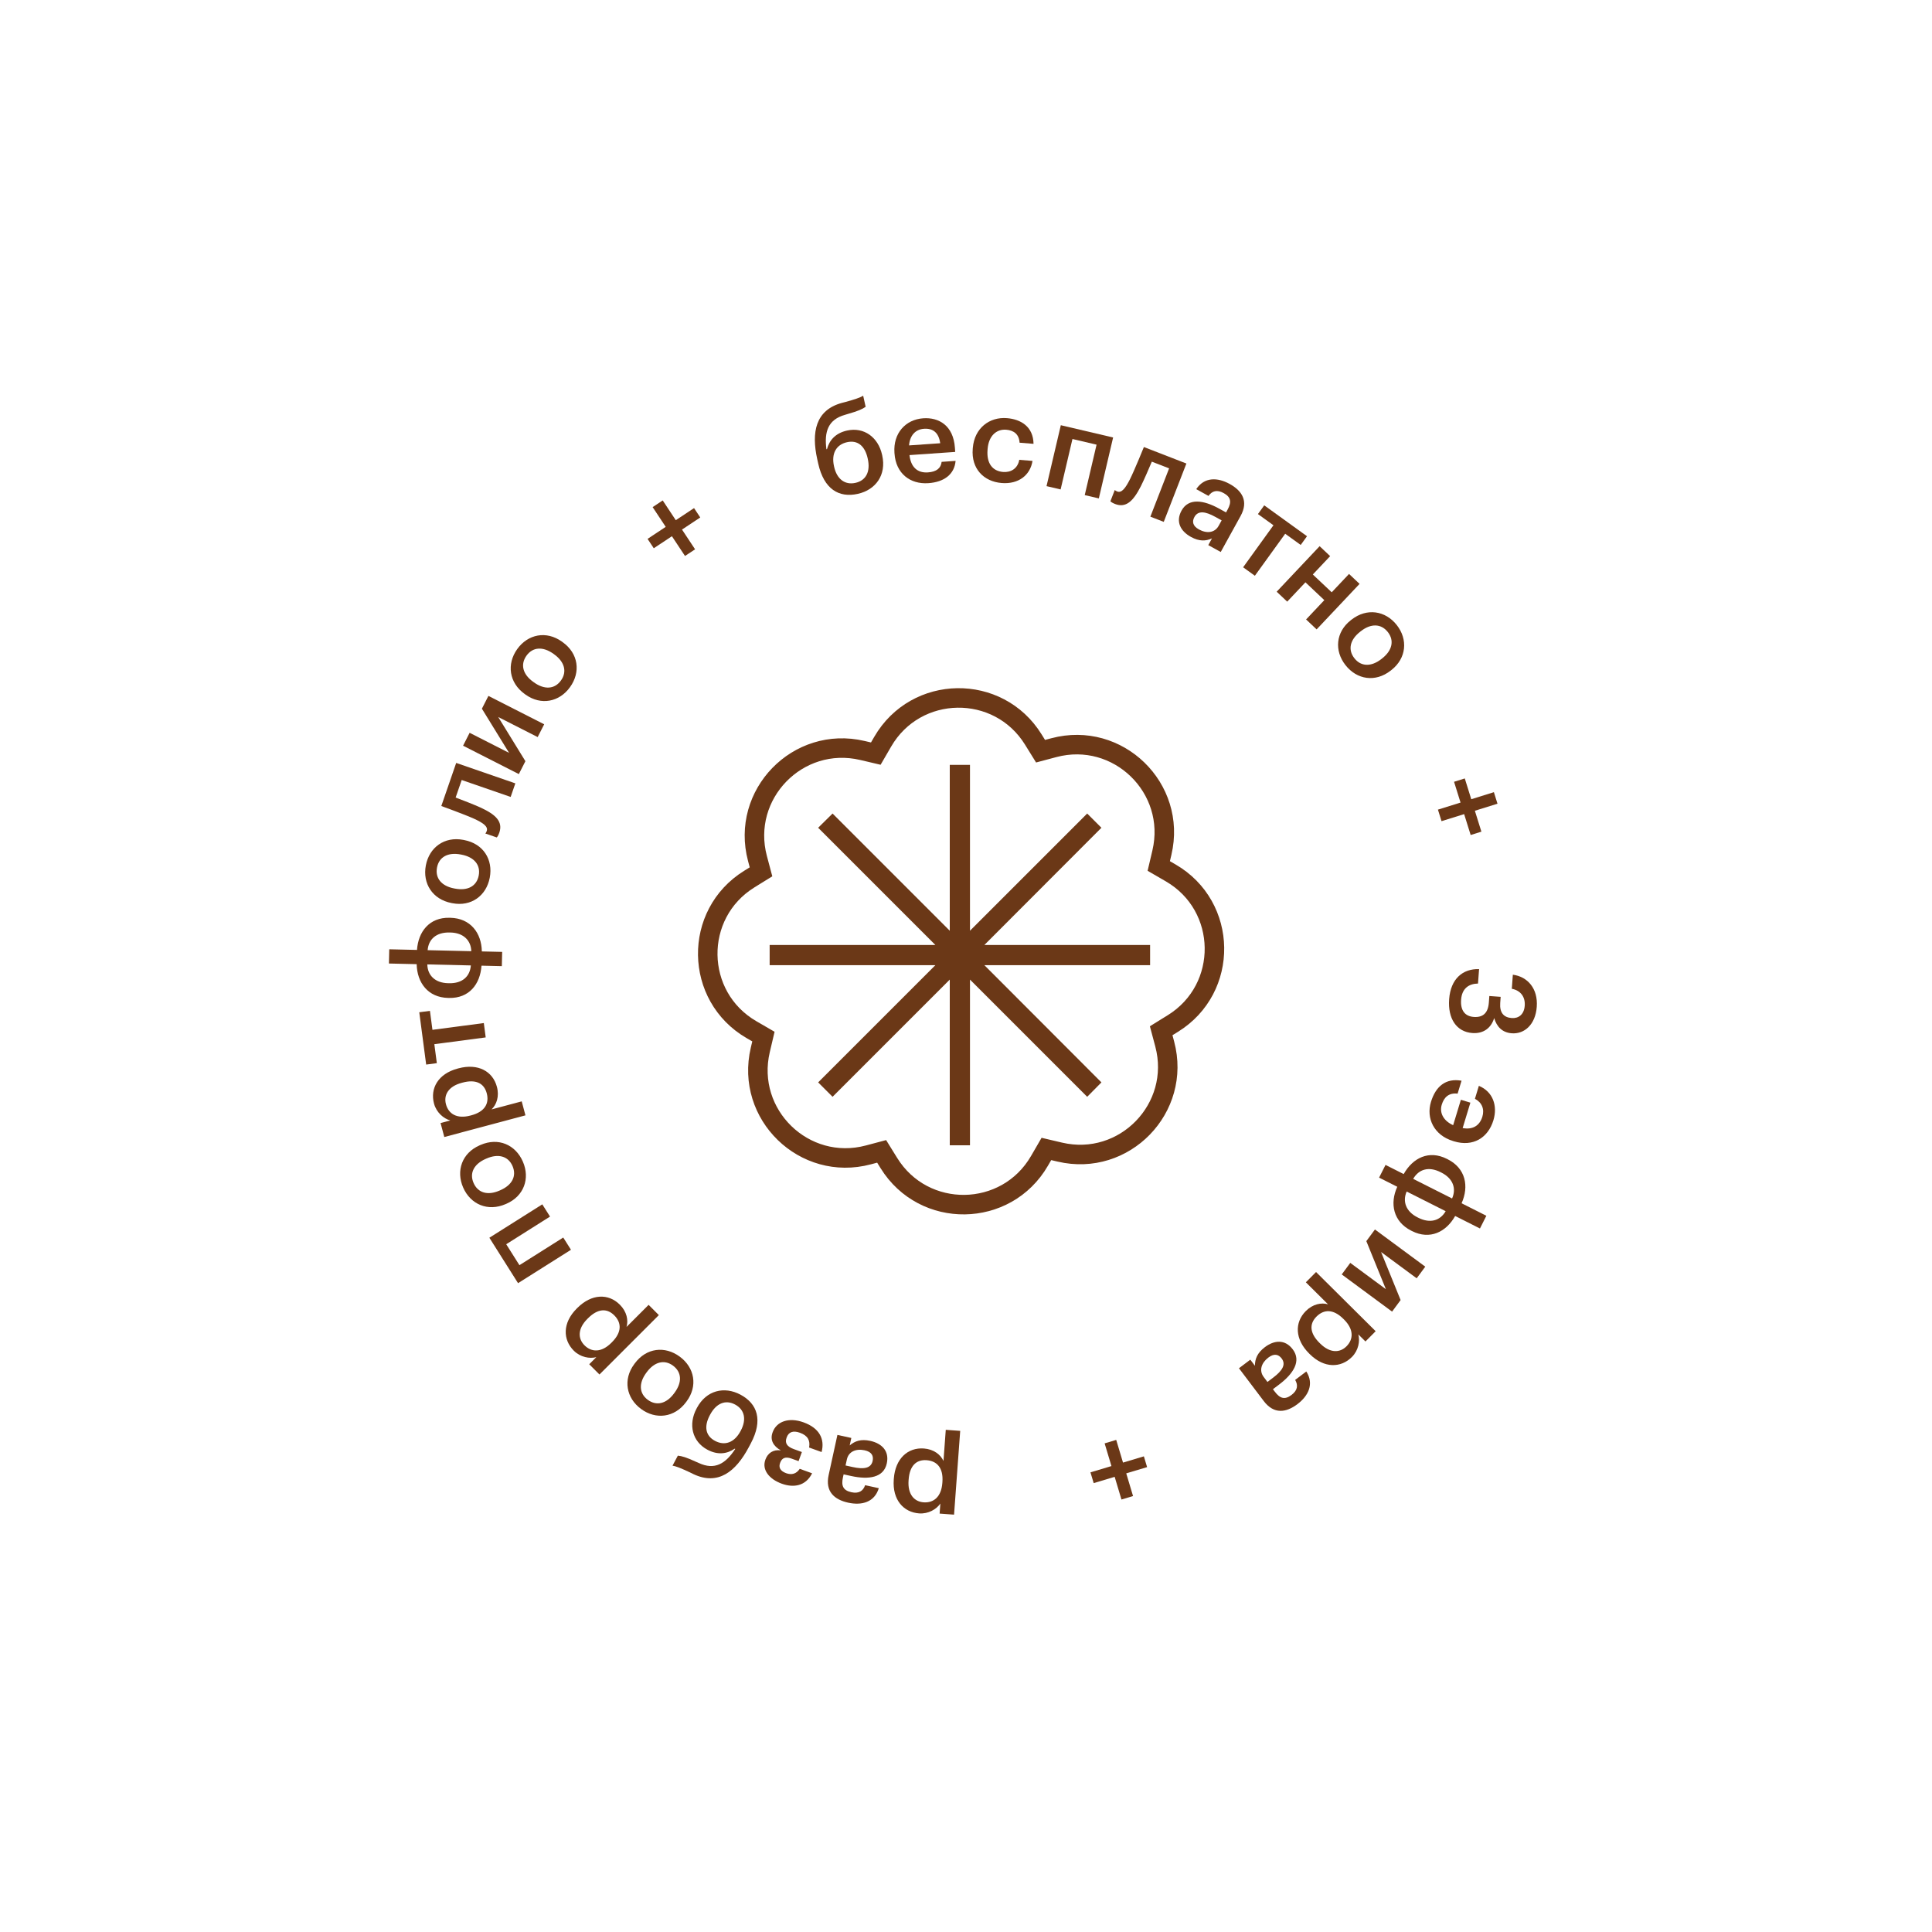 <?xml version="1.0" encoding="UTF-8"?> <svg xmlns="http://www.w3.org/2000/svg" width="197" height="197" viewBox="0 0 197 197" fill="none"> <path d="M78.479 98.416H95.376L83.424 110.368L84.894 111.837L96.845 99.886V116.783H98.906V99.886L110.858 111.837L112.309 110.368L100.375 98.416H117.272V96.356H100.375L112.309 84.404L110.858 82.953L98.906 94.904V77.989H96.845V94.904L84.894 82.953L83.424 84.404L95.376 96.356H78.479V98.416Z" fill="#6B3817"></path> <path d="M118.324 87.584L118.155 88.302L118.794 88.672L119.37 89.006C125.221 92.397 125.344 100.802 119.595 104.363L119.029 104.713L118.402 105.102L118.592 105.815L118.763 106.458C120.503 112.993 114.647 119.024 108.063 117.476L107.415 117.324L106.697 117.155L106.327 117.794L105.993 118.369C102.603 124.221 94.198 124.344 90.637 118.595L90.286 118.029L89.898 117.402L89.185 117.592L88.541 117.763C82.006 119.503 75.976 113.647 77.523 107.063L77.675 106.415L77.844 105.697L77.206 105.327L76.63 104.993C70.779 101.603 70.655 93.198 76.405 89.637L76.971 89.286L77.598 88.898L77.408 88.185L77.237 87.541C75.497 81.006 81.353 74.976 87.936 76.523L88.584 76.675L89.302 76.844L89.672 76.206L90.006 75.63C93.397 69.779 101.802 69.655 105.363 75.405L105.713 75.971L106.102 76.598L106.815 76.408L107.458 76.237C113.993 74.497 120.024 80.353 118.476 86.936L118.324 87.584Z" stroke="#6B3817" stroke-width="1.989"></path> <path d="M147.765 101.883C147.917 99.815 149.144 98.767 150.816 98.817L150.708 100.289C149.789 100.307 149.07 100.768 148.984 101.936C148.901 103.068 149.41 103.631 150.274 103.694C151.223 103.764 151.735 103.288 151.813 102.229L151.862 101.56L153.018 101.645L152.972 102.266C152.899 103.263 153.329 103.747 154.144 103.807C154.849 103.859 155.406 103.447 155.472 102.547C155.54 101.622 155.024 100.985 154.155 100.823L154.26 99.388C155.763 99.584 156.836 100.8 156.699 102.661C156.566 104.474 155.442 105.456 154.152 105.361C153.166 105.289 152.612 104.673 152.357 103.811C152.052 104.804 151.285 105.42 150.129 105.335C148.523 105.217 147.618 103.879 147.765 101.883Z" fill="#6B3817"></path> <path d="M145.91 112.361C146.392 110.773 147.419 109.912 149.028 110.197L148.628 111.516C147.741 111.412 147.244 111.873 147.01 112.644C146.755 113.484 147.197 114.294 148.174 114.731L148.961 112.14L149.93 112.434L149.142 115.026C150.193 115.217 150.88 114.763 151.153 113.864C151.383 113.105 151.118 112.425 150.394 112.04L150.795 110.72C152.223 111.307 152.728 112.749 152.278 114.231C151.732 116.029 150.198 116.966 148.26 116.377L148.167 116.348C146.217 115.756 145.403 114.03 145.91 112.361Z" fill="#6B3817"></path> <path d="M148.379 123.99C147.457 125.629 145.801 126.447 143.982 125.53L143.895 125.486C142.065 124.563 141.694 122.723 142.475 121.012L140.623 120.078L141.277 118.782L143.129 119.716C144.057 118.066 145.702 117.242 147.532 118.165L147.619 118.209C149.449 119.132 149.808 120.967 149.033 122.693L151.56 123.968L150.906 125.264L148.379 123.99ZM147.41 123.501L143.434 121.496C142.994 122.503 143.35 123.53 144.538 124.129L144.614 124.168C145.834 124.783 146.855 124.465 147.41 123.501ZM144.098 120.205L148.063 122.205C148.52 121.191 148.163 120.164 146.976 119.566L146.889 119.522C145.669 118.906 144.658 119.23 144.098 120.205Z" fill="#6B3817"></path> <path d="M139.321 126.554L140.198 125.367L145.331 129.158L144.454 130.345L140.823 127.663L142.816 132.563L141.946 133.741L136.813 129.95L137.683 128.772L141.314 131.454L139.321 126.554Z" fill="#6B3817"></path> <path d="M134.236 134.251C133.471 135.022 133.57 135.962 134.539 136.924L134.609 136.993C135.613 137.99 136.622 137.96 137.301 137.276C138.023 136.549 138.046 135.54 137.041 134.543L136.972 134.474C135.959 133.468 134.993 133.489 134.236 134.251ZM134.194 129.705L140.272 135.739L139.232 136.786L138.505 136.064C138.688 136.745 138.519 137.695 137.857 138.361C136.731 139.496 135.023 139.536 133.56 138.084L133.491 138.015C132.036 136.571 131.987 134.854 133.147 133.686C133.861 132.967 134.732 132.8 135.414 132.996L133.154 130.752L134.194 129.705Z" fill="#6B3817"></path> <path d="M129.331 138.426C128.611 138.971 128.363 139.755 128.856 140.407L129.238 140.913L129.841 140.457C130.737 139.78 131.157 139.142 130.686 138.519C130.362 138.091 129.915 137.985 129.331 138.426ZM128.974 137.366C129.908 136.66 131.015 136.527 131.817 137.588C132.715 138.775 131.89 140.071 130.43 141.175L129.797 141.653L129.996 141.916C130.511 142.597 131.002 142.761 131.693 142.239C132.306 141.775 132.387 141.255 132.063 140.705L133.202 139.845C134.002 141.106 133.433 142.315 132.294 143.176C131.155 144.037 129.907 144.246 128.855 142.854L126.332 139.516L127.49 138.641L127.961 139.263C127.961 138.575 128.195 137.955 128.974 137.366Z" fill="#6B3817"></path> <path d="M113.817 146.822L114.51 149.136L116.637 148.499L116.966 149.597L114.839 150.234L115.533 152.548L114.352 152.902L113.659 150.588L111.52 151.229L111.191 150.131L113.33 149.49L112.636 147.176L113.817 146.822Z" fill="#6B3817"></path> <path d="M94.484 148.892C93.401 148.813 92.752 149.499 92.652 150.862L92.644 150.959C92.541 152.371 93.22 153.118 94.181 153.188C95.203 153.263 95.984 152.623 96.088 151.212L96.095 151.115C96.2 149.691 95.555 148.971 94.484 148.892ZM97.909 145.902L97.282 154.444L95.81 154.335L95.885 153.313C95.487 153.896 94.656 154.385 93.719 154.316C92.125 154.199 90.983 152.929 91.134 150.873L91.141 150.775C91.291 148.731 92.563 147.577 94.205 147.698C95.215 147.772 95.908 148.324 96.204 148.97L96.437 145.794L97.909 145.902Z" fill="#6B3817"></path> <path d="M88.167 147.883C87.285 147.69 86.528 148.012 86.354 148.81L86.218 149.43L86.957 149.592C88.054 149.831 88.812 149.735 88.978 148.972C89.093 148.448 88.883 148.039 88.167 147.883ZM88.74 146.922C89.884 147.172 90.706 147.926 90.422 149.225C90.104 150.679 88.583 150.896 86.795 150.505L86.02 150.336L85.95 150.658C85.768 151.492 85.963 151.972 86.809 152.157C87.56 152.321 88.007 152.044 88.214 151.44L89.609 151.745C89.172 153.173 87.883 153.528 86.488 153.223C85.094 152.918 84.122 152.106 84.495 150.402L85.388 146.314L86.807 146.624L86.64 147.387C87.162 146.939 87.786 146.713 88.74 146.922Z" fill="#6B3817"></path> <path d="M78.04 148.85L78.052 148.816C78.281 148.185 78.832 147.775 79.62 147.892C78.844 147.455 78.501 146.825 78.775 146.068L78.788 146.033C79.183 144.944 80.426 144.486 81.94 145.034C83.534 145.612 84.123 146.708 83.776 148.061L82.502 147.6C82.625 146.905 82.395 146.393 81.569 146.094C80.858 145.836 80.413 146.025 80.218 146.564L80.205 146.599C80.01 147.138 80.24 147.507 80.939 147.76L81.765 148.059L81.428 148.988L80.717 148.731C80.098 148.506 79.735 148.647 79.552 149.152L79.54 149.186C79.39 149.599 79.523 149.985 80.165 150.218C80.727 150.421 81.206 150.283 81.547 149.771L82.809 150.228C82.149 151.547 80.906 151.719 79.713 151.287C78.428 150.821 77.67 149.871 78.04 148.85Z" fill="#6B3817"></path> <path d="M75.5 142.207C77.234 143.13 77.818 144.81 76.557 147.179L76.345 147.577C75.02 150.065 73.22 151.498 70.702 150.309L70.352 150.136C69.521 149.749 68.971 149.511 68.574 149.452L69.118 148.429C69.527 148.466 69.993 148.604 70.958 149.049L71.25 149.176C72.879 149.933 73.988 149.252 74.971 147.744L74.917 147.715C74.15 148.247 73.202 148.392 72.136 147.824C70.574 146.992 70.166 145.241 71.027 143.626L71.061 143.561C72.019 141.763 73.853 141.329 75.5 142.207ZM74.95 143.213C73.981 142.697 73.033 143.077 72.402 144.261L72.379 144.304C71.771 145.446 71.927 146.399 72.907 146.921C73.908 147.455 74.889 147.092 75.508 145.929L75.537 145.875C76.133 144.756 75.941 143.741 74.95 143.213Z" fill="#6B3817"></path> <path d="M69.314 138.334C70.826 139.45 71.169 141.326 70.016 142.887L69.958 142.965C68.784 144.555 66.873 144.781 65.362 143.665C63.86 142.556 63.507 140.672 64.667 139.102L64.725 139.024C65.906 137.424 67.803 137.218 69.314 138.334ZM68.623 139.249C67.74 138.597 66.725 138.863 65.949 139.913L65.898 139.981C65.115 141.041 65.167 142.08 66.05 142.733C66.933 143.385 67.944 143.146 68.727 142.086L68.785 142.008C69.561 140.958 69.526 139.916 68.623 139.249Z" fill="#6B3817"></path> <path d="M62.635 134.122C61.867 133.354 60.927 133.449 59.961 134.415L59.892 134.484C58.891 135.485 58.917 136.494 59.598 137.176C60.323 137.901 61.332 137.926 62.333 136.926L62.402 136.857C63.411 135.847 63.394 134.881 62.635 134.122ZM67.181 134.096L61.125 140.152L60.081 139.108L60.806 138.384C60.125 138.565 59.176 138.392 58.511 137.728C57.381 136.598 57.347 134.89 58.805 133.432L58.874 133.363C60.323 131.914 62.04 131.871 63.204 133.035C63.92 133.751 64.084 134.622 63.886 135.304L66.138 133.052L67.181 134.096Z" fill="#6B3817"></path> <path d="M56.084 124.051L51.617 126.871L52.965 129.006L57.432 126.187L58.22 127.435L52.824 130.841L49.9 126.208L55.296 122.803L56.084 124.051Z" fill="#6B3817"></path> <path d="M53.314 118.444C54.065 120.166 53.425 121.963 51.647 122.739L51.557 122.778C49.746 123.568 47.977 122.809 47.226 121.087C46.479 119.376 47.115 117.568 48.904 116.787L48.994 116.748C50.816 115.953 52.563 116.722 53.314 118.444ZM52.258 118.892C51.819 117.885 50.806 117.608 49.61 118.13L49.531 118.164C48.324 118.691 47.849 119.617 48.288 120.623C48.727 121.63 49.722 121.928 50.93 121.401L51.019 121.362C52.216 120.84 52.707 119.92 52.258 118.892Z" fill="#6B3817"></path> <path d="M49.631 111.475C49.351 110.426 48.489 110.037 47.169 110.389L47.075 110.414C45.707 110.779 45.224 111.666 45.473 112.597C45.737 113.587 46.598 114.115 47.965 113.75L48.059 113.725C49.438 113.357 49.907 112.512 49.631 111.475ZM53.578 113.729L45.304 115.938L44.923 114.512L45.913 114.247C45.233 114.063 44.498 113.438 44.255 112.531C43.843 110.986 44.669 109.491 46.661 108.959L46.755 108.934C48.736 108.405 50.243 109.228 50.668 110.819C50.929 111.797 50.634 112.634 50.121 113.124L53.198 112.303L53.578 113.729Z" fill="#6B3817"></path> <path d="M42.752 103.217L43.84 103.073L44.095 105.008L49.333 104.318L49.526 105.782L44.288 106.472L44.543 108.407L43.455 108.551L42.752 103.217Z" fill="#6B3817"></path> <path d="M42.52 96.861C42.649 94.985 43.793 93.535 45.83 93.582L45.927 93.584C47.976 93.632 49.101 95.135 49.131 97.014L51.204 97.062L51.17 98.514L49.097 98.466C48.968 100.354 47.836 101.805 45.787 101.757L45.689 101.755C43.64 101.708 42.528 100.205 42.486 98.313L39.657 98.247L39.69 96.796L42.52 96.861ZM43.605 96.886L48.057 96.99C48.022 95.891 47.259 95.116 45.929 95.085L45.844 95.084C44.478 95.052 43.692 95.778 43.605 96.886ZM48.011 98.441L43.572 98.338C43.595 99.449 44.358 100.223 45.688 100.254L45.785 100.256C47.151 100.288 47.925 99.561 48.011 98.441Z" fill="#6B3817"></path> <path d="M49.939 89.495C49.587 91.341 48.044 92.463 46.139 92.099L46.043 92.081C44.102 91.71 43.07 90.085 43.422 88.24C43.772 86.406 45.317 85.273 47.235 85.638L47.33 85.657C49.284 86.029 50.291 87.65 49.939 89.495ZM48.815 89.269C49.021 88.19 48.341 87.39 47.059 87.145L46.975 87.129C45.681 86.882 44.767 87.379 44.561 88.457C44.355 89.536 45.008 90.343 46.303 90.59L46.398 90.608C47.681 90.853 48.605 90.371 48.815 89.269Z" fill="#6B3817"></path> <path d="M48.987 82.338C50.568 83.065 51.301 83.783 50.911 84.913C50.787 85.271 50.655 85.393 50.655 85.393L49.49 84.99C49.49 84.99 49.568 84.914 49.632 84.73C49.791 84.268 49.236 83.896 48.334 83.481C47.351 83.038 44.999 82.187 44.999 82.187L46.517 77.793L52.548 79.877L52.07 81.261L47.077 79.535L46.459 81.323C47.235 81.617 48.238 82.002 48.987 82.338Z" fill="#6B3817"></path> <path d="M53.574 77.616L52.904 78.931L47.218 76.037L47.887 74.721L51.91 76.769L49.138 72.264L49.802 70.959L55.489 73.854L54.824 75.158L50.801 73.111L53.574 77.616Z" fill="#6B3817"></path> <path d="M58.129 70.058C57.035 71.585 55.164 71.956 53.587 70.826L53.508 70.769C51.901 69.618 51.647 67.711 52.741 66.183C53.828 64.666 55.706 64.285 57.293 65.422L57.372 65.479C58.989 66.637 59.223 68.531 58.129 70.058ZM57.204 69.38C57.843 68.487 57.562 67.476 56.501 66.716L56.432 66.666C55.361 65.899 54.322 65.966 53.683 66.858C53.044 67.751 53.297 68.758 54.369 69.525L54.448 69.582C55.509 70.342 56.55 70.293 57.204 69.38Z" fill="#6B3817"></path> <path d="M69.848 56.692L68.514 54.678L66.663 55.904L66.03 54.948L67.881 53.722L66.547 51.708L67.575 51.028L68.908 53.042L70.77 51.809L71.403 52.765L69.542 53.998L70.876 56.012L69.848 56.692Z" fill="#6B3817"></path> <path d="M87.468 50.357C85.55 50.784 84.014 49.889 83.431 47.269L83.333 46.828C82.72 44.077 83.155 41.818 85.841 41.083L86.219 40.986C87.102 40.74 87.675 40.562 88.015 40.349L88.267 41.48C87.932 41.717 87.489 41.916 86.466 42.206L86.162 42.299C84.432 42.784 84.033 44.023 84.268 45.808L84.327 45.794C84.564 44.892 85.19 44.165 86.368 43.903C88.095 43.518 89.545 44.583 89.942 46.369L89.958 46.441C90.401 48.43 89.29 49.952 87.468 50.357ZM87.231 49.235C88.302 48.997 88.776 48.091 88.484 46.781L88.474 46.734C88.192 45.471 87.454 44.848 86.37 45.09C85.263 45.336 84.754 46.249 85.04 47.535L85.053 47.595C85.329 48.834 86.135 49.479 87.231 49.235Z" fill="#6B3817"></path> <path d="M94.661 49.267C92.787 49.398 91.35 48.262 91.211 46.254L91.204 46.157C91.067 44.185 92.326 42.777 94.14 42.651C95.722 42.541 97.211 43.379 97.369 45.655L97.399 46.081L92.738 46.405C92.87 47.606 93.526 48.246 94.621 48.169C95.51 48.108 95.948 47.722 96.014 47.094L97.438 46.995C97.324 48.348 96.292 49.154 94.661 49.267ZM92.693 45.417L95.87 45.196C95.721 44.106 95.127 43.658 94.214 43.722C93.326 43.783 92.771 44.421 92.693 45.417Z" fill="#6B3817"></path> <path d="M102.136 49.252C100.312 49.103 99.022 47.799 99.187 45.769L99.195 45.671C99.359 43.653 100.898 42.492 102.673 42.636C104.083 42.751 105.358 43.491 105.386 45.256L103.963 45.14C103.91 44.279 103.38 43.881 102.602 43.818C101.592 43.736 100.812 44.456 100.705 45.769L100.697 45.867C100.585 47.253 101.206 48.038 102.289 48.126C103.067 48.189 103.773 47.781 103.931 46.888L105.281 46.998C105.053 48.448 103.863 49.392 102.136 49.252Z" fill="#6B3817"></path> <path d="M110.607 50.484L111.813 45.341L109.355 44.764L108.148 49.907L106.711 49.57L108.168 43.358L113.501 44.609L112.044 50.821L110.607 50.484Z" fill="#6B3817"></path> <path d="M116.338 49.562C115.552 51.115 114.807 51.821 113.693 51.388C113.34 51.251 113.223 51.114 113.223 51.114L113.669 49.965C113.669 49.965 113.742 50.046 113.924 50.117C114.379 50.293 114.772 49.752 115.221 48.866C115.7 47.901 116.639 45.583 116.639 45.583L120.973 47.264L118.664 53.213L117.299 52.683L119.211 47.758L117.448 47.074C117.125 47.839 116.702 48.826 116.338 49.562Z" fill="#6B3817"></path> <path d="M122.258 53.989C123.049 54.425 123.866 54.333 124.261 53.617L124.567 53.062L123.905 52.696C122.922 52.154 122.168 52.031 121.791 52.715C121.532 53.185 121.617 53.636 122.258 53.989ZM121.436 54.748C120.41 54.182 119.837 53.225 120.48 52.061C121.198 50.758 122.718 50.983 124.321 51.867L125.015 52.25L125.174 51.962C125.587 51.214 125.536 50.698 124.778 50.28C124.105 49.909 123.597 50.047 123.227 50.567L121.977 49.877C122.802 48.633 124.139 48.66 125.389 49.349C126.639 50.039 127.339 51.093 126.496 52.621L124.475 56.285L123.204 55.584L123.581 54.9C122.952 55.181 122.29 55.219 121.436 54.748Z" fill="#6B3817"></path> <path d="M133.272 54.677L132.629 55.567L131.047 54.425L127.955 58.708L126.758 57.844L129.85 53.56L128.267 52.418L128.91 51.528L133.272 54.677Z" fill="#6B3817"></path> <path d="M133.178 63.164L135.037 61.194L133.111 59.377L131.253 61.347L130.179 60.334L134.558 55.693L135.631 56.706L133.865 58.579L135.791 60.395L137.557 58.523L138.631 59.536L134.252 64.177L133.178 63.164Z" fill="#6B3817"></path> <path d="M137.196 67.823C136.036 66.344 136.204 64.445 137.73 63.247L137.807 63.187C139.362 61.967 141.265 62.257 142.425 63.735C143.577 65.203 143.416 67.113 141.88 68.318L141.804 68.378C140.239 69.606 138.356 69.301 137.196 67.823ZM138.106 67.124C138.783 67.988 139.833 68.002 140.86 67.196L140.927 67.143C141.964 66.33 142.191 65.314 141.513 64.45C140.835 63.587 139.797 63.548 138.76 64.362L138.683 64.422C137.657 65.228 137.413 66.241 138.106 67.124Z" fill="#6B3817"></path> <path d="M146.621 82.556L148.927 81.836L148.265 79.717L149.36 79.375L150.021 81.495L152.327 80.775L152.694 81.951L150.388 82.671L151.053 84.802L149.959 85.144L149.294 83.013L146.988 83.732L146.621 82.556Z" fill="#6B3817"></path> </svg> 